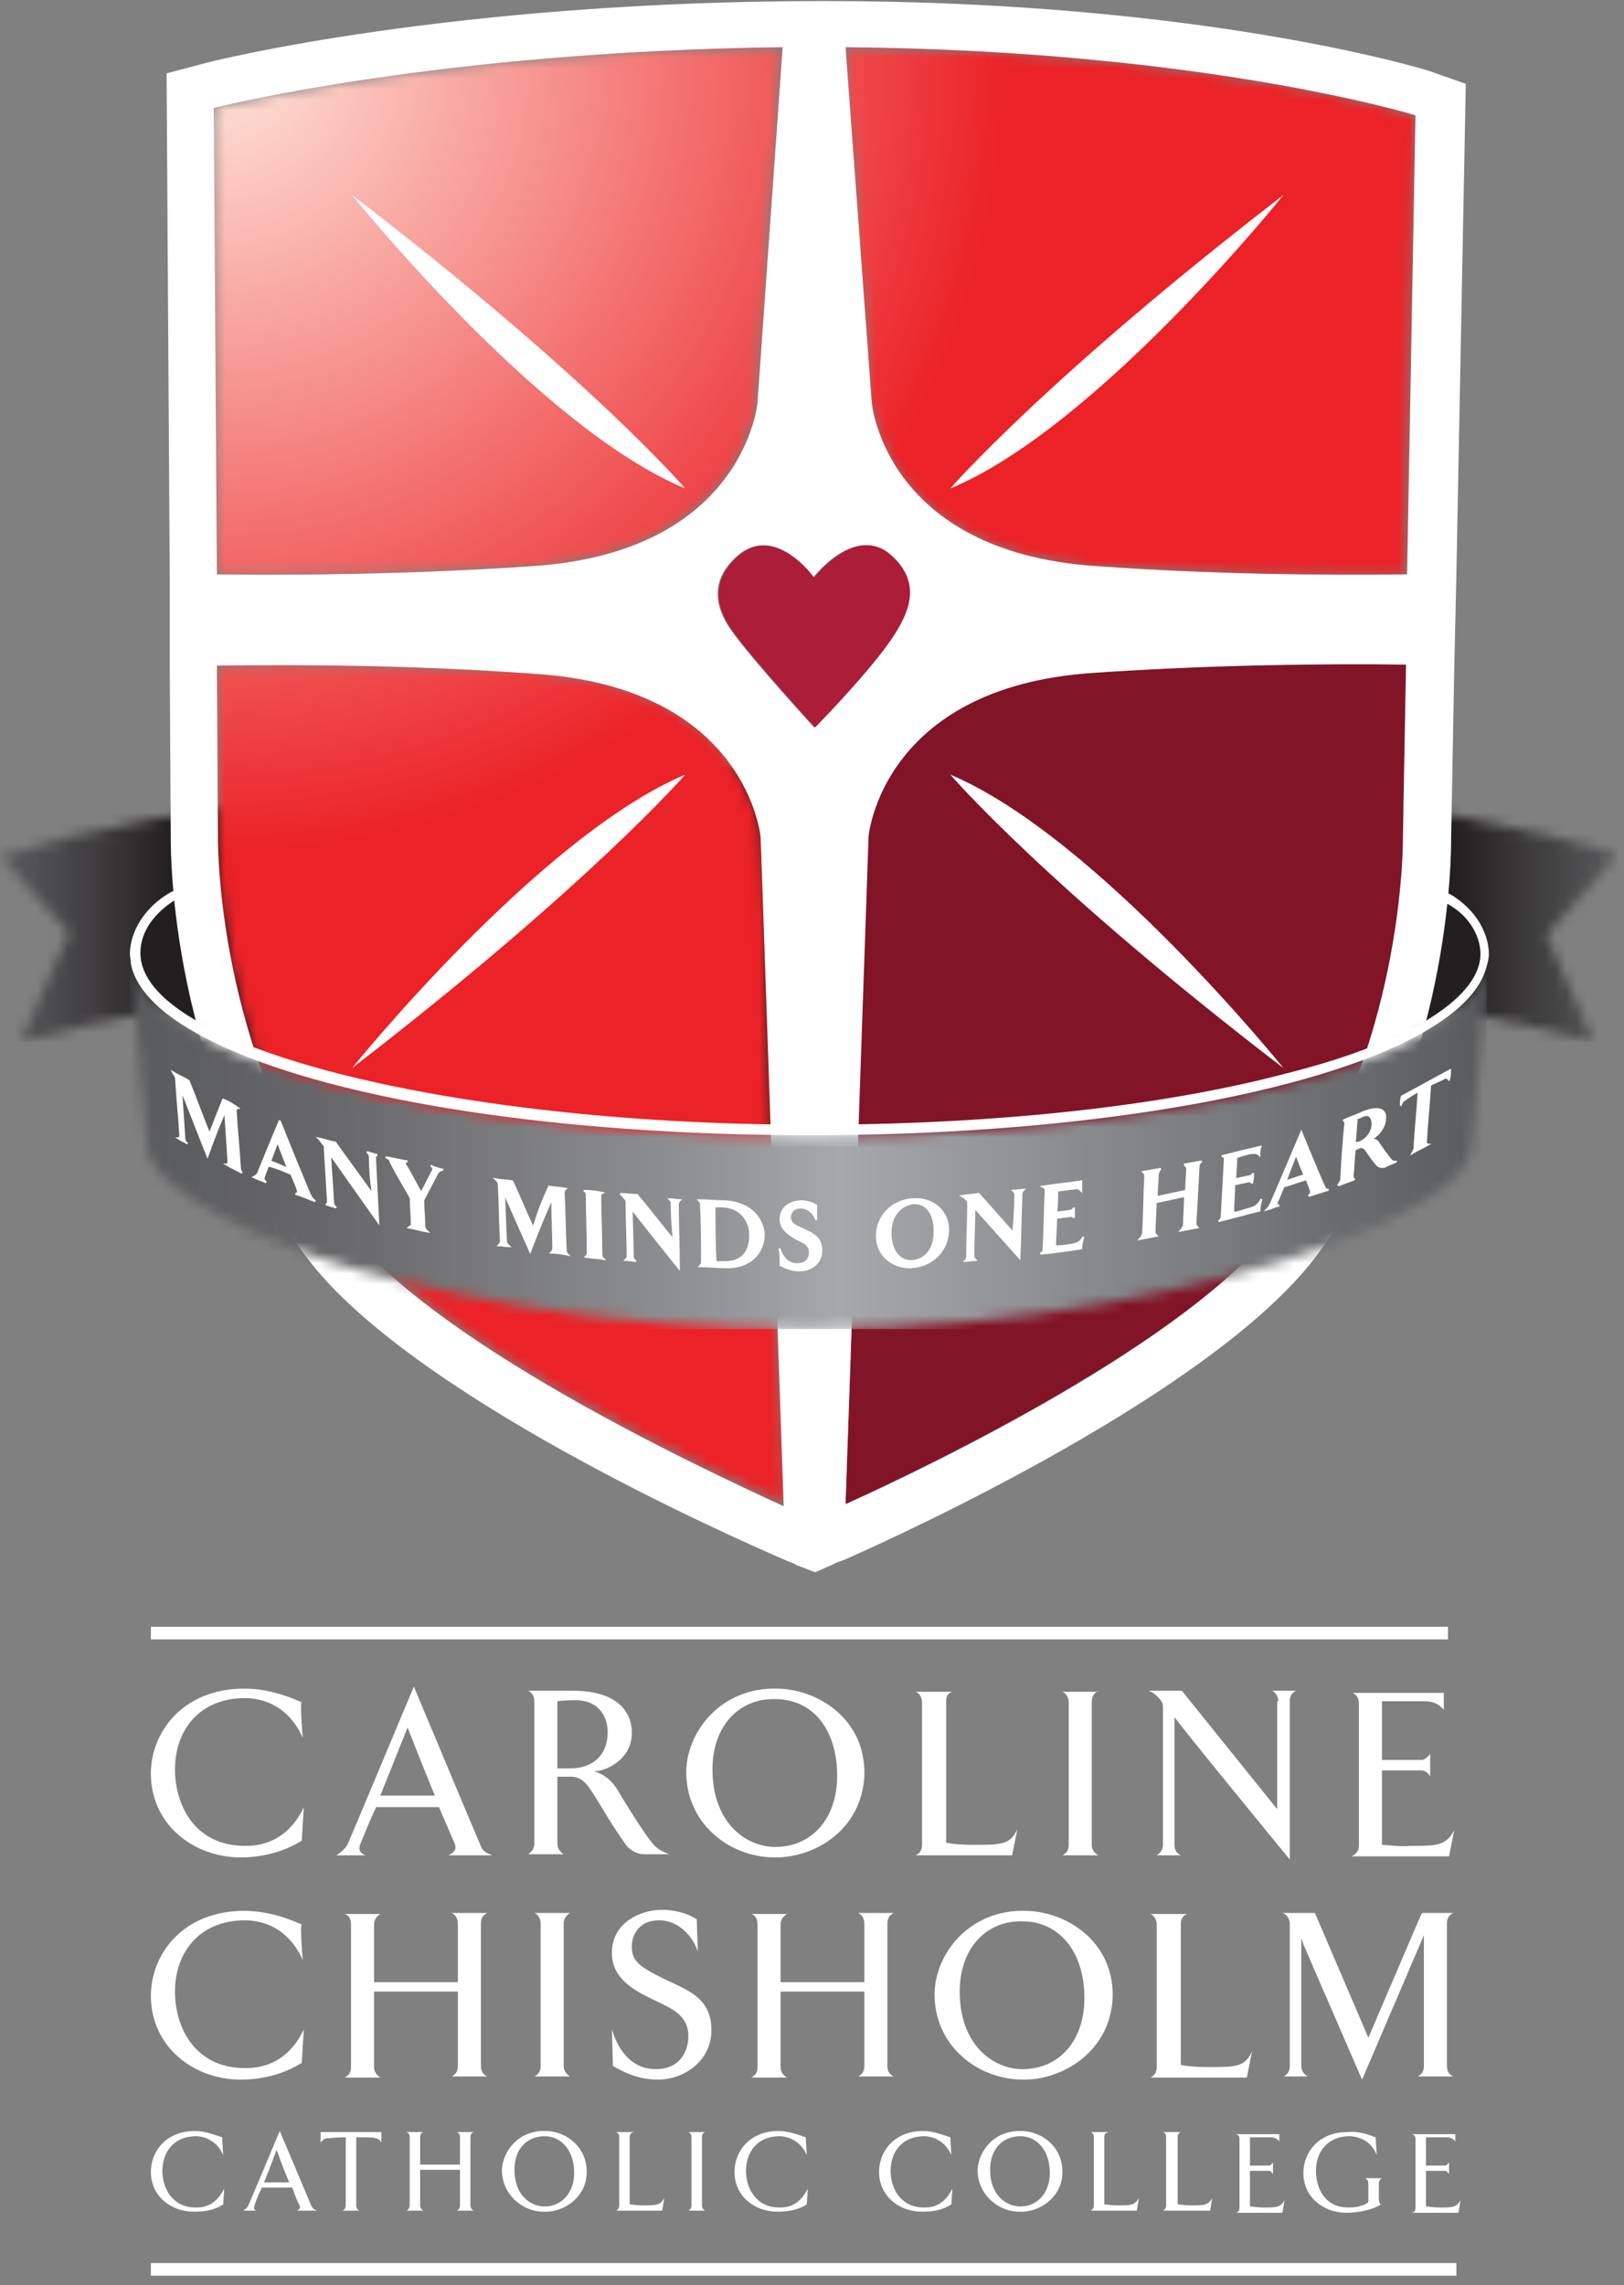 <svg width="155" height="218" viewBox="0 0 155 218" fill="none" xmlns="http://www.w3.org/2000/svg">
<rect x="0" y="0" width="155" height="218" fill="#808080" stroke="none"/>
<g clip-path="url(#clip0_104_193)">
<mask id="mask0_104_193" style="mask-type:luminance" maskUnits="userSpaceOnUse" x="0" y="73" width="155" height="27">
<path d="M0 81.7L6.6 89L2 99.2V99.4C18.3 94.7 46 91.5 77.5 91.5V91.7C108.4 91.7 135.6 94.7 152.1 99.4L147.6 89.2L154.4 81.5C138.3 76.5 109.9 73.2 77.5 73.2C44.7 73.2 15.9 76.6 0 81.7Z" fill="white"/>
</mask>
<g mask="url(#mask0_104_193)">
<path d="M154.4 73.2H0V99.4H154.4V73.2Z" fill="url(#paint0_linear_104_193)"/>
</g>
<path d="M141.801 91C141.801 81.6 112.901 74 77.301 74C41.701 74 12.801 81.6 12.801 91C12.801 100.4 41.701 108 77.301 108C112.901 108 141.801 100.4 141.801 91Z" fill="#231F20"/>
<mask id="mask1_104_193" style="mask-type:luminance" maskUnits="userSpaceOnUse" x="80" y="4" width="55" height="51">
<path d="M83.1 38.4C83.1 38.4 84.3 52.6 104.4 54C115.4 54.8 126.5 54.9 134.2 54.8L135 11C135 11 114.9 4.7 80.6 4.5L83.1 38.4Z" fill="white"/>
</mask>
<g mask="url(#mask1_104_193)">
<path d="M135.099 4.5H80.699V54.9H135.099V4.5Z" fill="url(#paint1_radial_104_193)"/>
</g>
<mask id="mask2_104_193" style="mask-type:luminance" maskUnits="userSpaceOnUse" x="20" y="4" width="55" height="51">
<path d="M20.4 10.3L20.6 54.8C28.1 54.9 39.4 54.8 50.9 54C71 52.6 72.2 38.4 72.2 38.4L74.6 4.5C41.5 4.9 20.4 10.3 20.4 10.3Z" fill="white"/>
</mask>
<g mask="url(#mask2_104_193)">
<path d="M74.7 4.5H20.4V54.9H74.7V4.5Z" fill="url(#paint2_radial_104_193)"/>
</g>
<mask id="mask3_104_193" style="mask-type:luminance" maskUnits="userSpaceOnUse" x="20" y="63" width="55" height="81">
<path d="M20.699 63.4L20.799 79.7C20.799 79.7 20.499 100.6 32.899 116.9C41.199 127.8 66.299 139.7 74.899 143.5L72.699 79.7C72.699 79.7 71.499 65.5 51.399 64.1C42.399 63.5 33.699 63.3 26.999 63.3C24.599 63.4 22.499 63.4 20.699 63.4Z" fill="white"/>
</mask>
<g mask="url(#mask3_104_193)">
<path d="M74.9 63.399H20.5V143.599H74.9V63.399Z" fill="url(#paint3_radial_104_193)"/>
</g>
<path d="M104.199 64.2C84.099 65.6 82.899 79.8 82.899 79.8L80.699 143.5C89.199 139.6 113.599 127.8 121.799 117C134.199 100.6 133.899 79.8 133.899 79.8L134.199 63.4C126.799 63.3 115.799 63.4 104.199 64.2Z" fill="#821427"/>
<path d="M136.5 6.8C135.6 6.5 114.5 0.1 78.7 0.1C43.1 0.1 20.3 5.8 19.3 6.1L15.9 7L16.2 54.8V63.6L16.3 80C16.3 80.9 16.1 102.5 29.3 120C39.1 133 69.3 146.4 75.1 148.9C75.6 149.1 75.9 149.2 76 149.3L77.8 150L79.6 149.2C79.7 149.1 80.1 149 80.6 148.8C86.5 146.2 115.7 132.8 125.5 120C138.7 102.6 138.5 80.9 138.5 80L138.8 63.7L139 54.9L139.9 8L136.5 6.8ZM20.4 10.3C20.4 10.3 41.5 4.9 74.7 4.5L72.3 38.4C72.3 38.4 71.1 52.6 51 54C39.5 54.8 28.2 54.9 20.7 54.8L20.4 10.3ZM32.9 117C20.5 100.6 20.8 79.8 20.8 79.8L20.7 63.5C27.8 63.4 39.1 63.4 51.3 64.3C71.4 65.7 72.6 79.9 72.6 79.9L74.8 143.7C66.3 139.8 41.2 128 32.9 117ZM77.7 69.4C77.7 69.4 72 63.2 69.9 60.3C68.5 58.4 67.4 55.6 70.4 53C74 49.9 77.6 55.1 77.6 55.1C77.6 55.1 81.6 49.9 85 53C87.9 55.7 86.4 58.6 85.2 60.5C83.3 63.7 77.7 69.4 77.7 69.4ZM121.8 117C113.5 127.9 89.2 139.7 80.7 143.5L82.9 79.8C82.9 79.8 84.1 65.6 104.2 64.2C115.8 63.4 126.8 63.3 134.2 63.4L133.9 79.8C133.9 79.8 134.2 100.7 121.8 117ZM134.3 54.8C126.5 54.9 115.5 54.8 104.5 54C84.4 52.6 83.2 38.4 83.2 38.4L80.7 4.5C115 4.8 135.1 11 135.1 11L134.3 54.8ZM122.5 18.6C99.9 36 90.7 46.6 90.7 46.6C104.7 40.8 122.5 18.6 122.5 18.6ZM33.6 101.9C56.2 84.5 65.4 73.9 65.4 73.9C51.4 79.8 33.6 101.9 33.6 101.9ZM65.4 46.6C65.4 46.6 56.3 36 33.6 18.6C33.6 18.6 51.4 40.8 65.4 46.6ZM90.7 73.9C90.7 73.9 99.8 84.5 122.5 101.9C122.5 101.9 104.7 79.8 90.7 73.9Z" fill="white"/>
<mask id="mask4_104_193" style="mask-type:luminance" maskUnits="userSpaceOnUse" x="12" y="91" width="130" height="36">
<path d="M14.1 109.8C14.5 112.6 21.2 116.7 28.7 119.4C39.7 123.3 57.2 126.8 77.4 126.8C97.6 126.8 115 123 126 119.1C133.4 116.5 139.9 112.8 140.4 109.8L142 92.5C141.9 92.6 141.8 92.8 141.8 92.9C140.8 95.4 137.9 97.8 133.4 99.9C122.3 105 101.6 108.4 77.4 108.4C53.3 108.4 32.7 105.1 21.5 100C16.4 97.7 13.3 95 12.7 92.1C12.7 92 12.6 92 12.6 91.9C12.4 91.9 14.1 109.7 14.1 109.8Z" fill="white"/>
</mask>
<g mask="url(#mask4_104_193)">
<path d="M141.9 91.9H12.4V126.8H141.9V91.9Z" fill="url(#paint4_linear_104_193)"/>
</g>
<path d="M21.4 99.9C32.6 105 53.2 108.3 77.3 108.3C101.5 108.3 122.2 104.9 133.3 99.8C137.8 97.7 140.7 95.4 141.7 92.8C141.9 92.2 142.1 91.6 142.1 91C142.1 89.3 141.1 86.9 138.4 85.3C138.4 85.3 138.3 85.3 138.2 85.2L138.1 86.2C140.5 87.5 141.3 89.6 141.3 91C141.3 93.6 138.6 96.3 133.8 98.6C130.9 100 127.2 101.3 122.8 102.4C110.7 105.6 94.6 107.3 77.4 107.3C53.4 107.3 32 103.7 21.1 98.6C16.2 96.3 13.4 93.7 13.4 90.9C13.4 88.9 14.7 87.1 16.8 85.8L16.5 85C13.4 86.7 12.4 89.3 12.4 91C12.4 91.3 12.5 91.7 12.5 92C13.1 94.9 16.3 97.6 21.4 99.9Z" fill="white"/>
<path d="M85.099 53C81.699 49.9 77.699 55.1 77.699 55.1C77.699 55.1 74.099 50 70.499 53C67.499 55.6 68.599 58.4 69.999 60.3C72.099 63.2 77.799 69.4 77.799 69.4C77.799 69.4 83.399 63.7 85.399 60.5C86.599 58.6 88.099 55.7 85.099 53Z" fill="#AB1D38"/>
<path d="M21.3 104.9C21.8 105.1 22.3 105.4 22.7 105.7C22.6 105.7 22.5 105.8 22.5 106C22.6 107.8 22.8 109.6 22.9 111.4C22.9 111.6 23 111.8 23.1 111.9C22.6 111.6 22.1 111.4 21.6 111.1C21.7 111.1 21.8 111 21.8 110.8C21.7 109.3 21.6 107.7 21.5 106.2C21.5 106.1 21.5 106 21.5 106C21.5 106.1 21.5 106.1 21.4 106.2C20.8 107.6 20.3 108.9 19.8 110.3C19 108.3 18.2 106.2 17.4 104.2C17.4 104.1 17.3 104 17.3 103.9V104.1C17.4 105.6 17.5 107.1 17.6 108.6C17.6 108.8 17.7 109 17.9 109.1C17.6 108.9 17.3 108.8 17 108.6C17.1 108.6 17.2 108.5 17.2 108.3C17.1 106.5 16.9 104.7 16.8 102.9C16.8 102.7 16.6 102.5 16.5 102.3C17 102.6 17.5 102.8 18 103.1C18.7 104.8 19.3 106.5 20 108.2C20.4 107.2 20.8 106.1 21.3 104.9Z" fill="white"/>
<path d="M21.3 104.9C21.8 105.1 22.3 105.4 22.7 105.7C22.6 105.7 22.5 105.8 22.5 106C22.6 107.8 22.8 109.6 22.9 111.4C22.9 111.6 23 111.8 23.1 111.9C22.6 111.6 22.1 111.4 21.6 111.1C21.7 111.1 21.8 111 21.8 110.8C21.7 109.3 21.6 107.7 21.5 106.2C21.5 106.1 21.5 106 21.5 106C21.5 106.1 21.5 106.1 21.4 106.2C20.8 107.6 20.3 108.9 19.8 110.3C19 108.3 18.2 106.2 17.4 104.2C17.4 104.1 17.3 104 17.3 103.9V104.1C17.4 105.6 17.5 107.1 17.6 108.6C17.6 108.8 17.7 109 17.9 109.1C17.6 108.9 17.3 108.8 17 108.6C17.1 108.6 17.2 108.5 17.2 108.3C17.1 106.5 16.9 104.7 16.8 102.9C16.8 102.7 16.6 102.5 16.5 102.3C17 102.6 17.5 102.8 18 103.1C18.7 104.8 19.3 106.5 20 108.2C20.4 107.2 20.8 106.1 21.3 104.9Z" stroke="white" stroke-width="0.178"/>
<path d="M29.599 114C29.699 114.2 29.799 114.4 30.099 114.6C29.499 114.4 28.899 114.1 28.199 113.9C28.399 113.9 28.499 113.7 28.399 113.5C28.399 113.4 28.099 112.7 27.799 112C27.099 111.7 26.399 111.4 25.599 111.2C25.399 111.7 25.199 112.2 25.199 112.3C25.099 112.5 25.199 112.6 25.399 112.8C24.999 112.6 24.599 112.5 24.199 112.3C24.399 112.2 24.499 112.1 24.599 112C24.699 111.7 26.699 106.9 26.699 106.9C26.699 107 29.399 113.6 29.599 114ZM27.499 111.5C26.999 110.3 26.499 108.9 26.499 108.9C26.499 108.9 25.999 110.2 25.799 110.8C26.399 111 26.999 111.3 27.499 111.5Z" fill="white"/>
<path d="M29.599 114C29.699 114.2 29.799 114.4 30.099 114.6C29.499 114.4 28.899 114.1 28.199 113.9C28.399 113.9 28.499 113.7 28.399 113.5C28.399 113.4 28.099 112.7 27.799 112C27.099 111.7 26.399 111.4 25.599 111.2C25.399 111.7 25.199 112.2 25.199 112.3C25.099 112.5 25.199 112.6 25.399 112.8C24.999 112.6 24.599 112.5 24.199 112.3C24.399 112.2 24.499 112.1 24.599 112C24.699 111.7 26.699 106.9 26.699 106.9C26.699 107 29.399 113.6 29.599 114ZM27.499 111.5C26.999 110.3 26.499 108.9 26.499 108.9C26.499 108.9 25.999 110.2 25.799 110.8C26.399 111 26.999 111.3 27.499 111.5Z" stroke="white" stroke-width="0.178"/>
<path d="M35.3 110.4C35.3 110.2 35.2 110 35 109.9C35.3 110 35.7 110.1 36 110.2C35.9 110.2 35.8 110.3 35.8 110.5C35.9 112.5 36 114.6 36.1 116.6L31.5 110.1C31.6 111.6 31.7 113.2 31.8 114.7C31.8 114.9 31.9 115.1 32.1 115.2C31.8 115.1 31.4 115 31.1 114.9C31.2 114.9 31.3 114.8 31.3 114.6C31.2 113 31.1 111.3 31 109.7C31 109.3 31 109.3 30.8 109.1C30.7 109 30.6 108.8 30.4 108.6C30.9 108.7 31.4 108.9 32 109C33.2 110.7 34.4 112.3 35.6 114C35.4 112.8 35.3 111.6 35.3 110.4Z" fill="white"/>
<path d="M35.3 110.4C35.3 110.2 35.2 110 35 109.9C35.3 110 35.7 110.1 36 110.2C35.9 110.2 35.8 110.3 35.8 110.5C35.9 112.5 36 114.6 36.1 116.6L31.5 110.1C31.6 111.6 31.7 113.2 31.8 114.7C31.8 114.9 31.9 115.1 32.1 115.2C31.8 115.1 31.4 115 31.1 114.9C31.2 114.9 31.3 114.8 31.3 114.6C31.2 113 31.1 111.3 31 109.7C31 109.3 31 109.3 30.8 109.1C30.7 109 30.6 108.8 30.4 108.6C30.9 108.7 31.4 108.9 32 109C33.2 110.7 34.4 112.3 35.6 114C35.4 112.8 35.3 111.6 35.3 110.4Z" stroke="white" stroke-width="0.178"/>
<path d="M42.301 111.6C42.001 111.6 41.801 111.8 41.701 112C41.301 112.8 40.801 113.7 40.401 114.5C40.401 115.3 40.501 116.2 40.501 117C40.501 117.2 40.701 117.4 40.801 117.5C40.201 117.4 39.601 117.2 39.001 117.1C39.101 117 39.301 117 39.301 116.8C39.301 116 39.201 115.2 39.201 114.3C38.601 113.2 37.901 112.1 37.301 110.9C37.201 110.6 37.101 110.5 36.801 110.4C37.501 110.5 38.201 110.7 38.901 110.8C38.701 110.8 38.501 110.9 38.801 111.3C39.301 112.1 39.701 113 40.201 113.8C40.601 113.1 40.901 112.4 41.301 111.7C41.401 111.5 41.301 111.3 41.101 111.2C41.501 111.4 41.901 111.5 42.301 111.6Z" fill="white"/>
<path d="M42.301 111.6C42.001 111.6 41.801 111.8 41.701 112C41.301 112.8 40.801 113.7 40.401 114.5C40.401 115.3 40.501 116.2 40.501 117C40.501 117.2 40.701 117.4 40.801 117.5C40.201 117.4 39.601 117.2 39.001 117.1C39.101 117 39.301 117 39.301 116.8C39.301 116 39.201 115.2 39.201 114.3C38.601 113.2 37.901 112.1 37.301 110.9C37.201 110.6 37.101 110.5 36.801 110.4C37.501 110.5 38.201 110.7 38.901 110.8C38.701 110.8 38.501 110.9 38.801 111.3C39.301 112.1 39.701 113 40.201 113.8C40.601 113.1 40.901 112.4 41.301 111.7C41.401 111.5 41.301 111.3 41.101 111.2C41.501 111.4 41.901 111.5 42.301 111.6Z" stroke="white" stroke-width="0.178"/>
<path d="M52.401 113.2C52.901 113.3 53.401 113.3 54.001 113.4C53.901 113.5 53.801 113.6 53.801 113.8C53.901 115.6 53.901 117.4 54.001 119.3C54.001 119.5 54.101 119.6 54.201 119.7C53.701 119.6 53.101 119.5 52.601 119.5C52.701 119.4 52.801 119.3 52.801 119.1C52.801 117.5 52.701 116 52.701 114.5C52.701 114.4 52.701 114.3 52.701 114.3C52.701 114.4 52.601 114.4 52.601 114.5C51.901 116.1 51.201 117.8 50.601 119.4C49.801 117.6 49.001 115.8 48.201 114C48.201 113.9 48.201 113.8 48.101 113.7V113.9C48.201 115.4 48.201 116.9 48.301 118.4C48.301 118.6 48.401 118.7 48.601 118.9C48.301 118.9 47.901 118.8 47.601 118.8C47.701 118.7 47.801 118.6 47.801 118.4C47.701 116.6 47.701 114.8 47.601 113C47.601 112.8 47.401 112.6 47.301 112.5C47.801 112.6 48.401 112.6 48.901 112.7C49.601 114.2 50.201 115.7 50.901 117.2C51.301 115.8 51.801 114.5 52.401 113.2Z" fill="white"/>
<path d="M52.401 113.2C52.901 113.3 53.401 113.3 54.001 113.4C53.901 113.5 53.801 113.6 53.801 113.8C53.901 115.6 53.901 117.4 54.001 119.3C54.001 119.5 54.101 119.6 54.201 119.7C53.701 119.6 53.101 119.5 52.601 119.5C52.701 119.4 52.801 119.3 52.801 119.1C52.801 117.5 52.701 116 52.701 114.5C52.701 114.4 52.701 114.3 52.701 114.3C52.701 114.4 52.601 114.4 52.601 114.5C51.901 116.1 51.201 117.8 50.601 119.4C49.801 117.6 49.001 115.8 48.201 114C48.201 113.9 48.201 113.8 48.101 113.7V113.9C48.201 115.4 48.201 116.9 48.301 118.4C48.301 118.6 48.401 118.7 48.601 118.9C48.301 118.9 47.901 118.8 47.601 118.8C47.701 118.7 47.801 118.6 47.801 118.4C47.701 116.6 47.701 114.8 47.601 113C47.601 112.8 47.401 112.6 47.301 112.5C47.801 112.6 48.401 112.6 48.901 112.7C49.601 114.2 50.201 115.7 50.901 117.2C51.301 115.8 51.801 114.5 52.401 113.2Z" stroke="white" stroke-width="0.178"/>
<path d="M57.499 113.8C57.299 113.9 57.299 114 57.299 114.2C57.299 116 57.399 117.8 57.399 119.7C57.399 119.9 57.499 120 57.599 120.1C56.999 120 56.499 120 55.899 119.9C55.999 119.8 56.099 119.7 56.099 119.5C56.099 117.7 55.999 115.9 55.999 114C55.999 113.8 55.899 113.6 55.699 113.6C56.399 113.6 56.999 113.7 57.499 113.8Z" fill="white"/>
<path d="M57.499 113.8C57.299 113.9 57.299 114 57.299 114.2C57.299 116 57.399 117.8 57.399 119.7C57.399 119.9 57.499 120 57.599 120.1C56.999 120 56.499 120 55.899 119.9C55.999 119.8 56.099 119.7 56.099 119.5C56.099 117.7 55.999 115.9 55.999 114C55.999 113.8 55.899 113.6 55.699 113.6C56.399 113.6 56.999 113.7 57.499 113.8Z" stroke="white" stroke-width="0.178"/>
<path d="M64.099 114.8C64.099 114.6 63.999 114.5 63.899 114.4C64.199 114.4 64.599 114.5 64.899 114.5C64.799 114.6 64.699 114.7 64.699 114.9C64.699 116.9 64.799 119 64.799 121C64.799 121 60.299 115.4 60.299 115.3C60.299 116.8 60.399 118.4 60.399 119.9C60.399 120.1 60.499 120.2 60.699 120.3C60.399 120.3 59.999 120.2 59.699 120.2C59.799 120.1 59.899 120 59.899 119.8C59.899 118.2 59.799 116.5 59.799 114.9C59.799 114.5 59.799 114.5 59.599 114.3C59.499 114.2 59.399 114 59.199 113.9C59.699 113.9 60.299 114 60.799 114C61.999 115.4 63.099 116.9 64.299 118.3C64.199 117.2 64.099 116 64.099 114.8Z" fill="white"/>
<path d="M64.099 114.8C64.099 114.6 63.999 114.5 63.899 114.4C64.199 114.4 64.599 114.5 64.899 114.5C64.799 114.6 64.699 114.7 64.699 114.9C64.699 116.9 64.799 119 64.799 121C64.799 121 60.299 115.4 60.299 115.3C60.299 116.8 60.399 118.4 60.399 119.9C60.399 120.1 60.499 120.2 60.699 120.3C60.399 120.3 59.999 120.2 59.699 120.2C59.799 120.1 59.899 120 59.899 119.8C59.899 118.2 59.799 116.5 59.799 114.9C59.799 114.5 59.799 114.5 59.599 114.3C59.499 114.2 59.399 114 59.199 113.9C59.699 113.9 60.299 114 60.799 114C61.999 115.4 63.099 116.9 64.299 118.3C64.199 117.2 64.099 116 64.099 114.8Z" stroke="white" stroke-width="0.178"/>
<path d="M72.899 117.8C72.899 119.4 71.699 121 69.199 120.9C68.399 120.9 67.599 120.8 66.799 120.8C66.899 120.7 66.999 120.6 66.999 120.4C66.999 118.6 66.999 116.8 66.899 114.9C66.899 114.7 66.799 114.6 66.699 114.5C67.499 114.5 68.299 114.6 69.199 114.6C72.299 114.8 72.899 117 72.899 117.8ZM68.199 115.1C68.199 116.9 68.199 118.7 68.299 120.4C68.499 120.4 68.899 120.4 68.999 120.4C71.099 120.5 71.599 119.1 71.599 117.8C71.599 116.7 70.899 115.2 68.999 115.1C68.799 115.1 68.299 115.1 68.199 115.1Z" fill="white"/>
<path d="M72.899 117.8C72.899 119.4 71.699 121 69.199 120.9C68.399 120.9 67.599 120.8 66.799 120.8C66.899 120.7 66.999 120.6 66.999 120.4C66.999 118.6 66.999 116.8 66.899 114.9C66.899 114.7 66.799 114.6 66.699 114.5C67.499 114.5 68.299 114.6 69.199 114.6C72.299 114.8 72.899 117 72.899 117.8ZM68.199 115.1C68.199 116.9 68.199 118.7 68.299 120.4C68.499 120.4 68.899 120.4 68.999 120.4C71.099 120.5 71.599 119.1 71.599 117.8C71.599 116.7 70.899 115.2 68.999 115.1C68.799 115.1 68.299 115.1 68.199 115.1Z" stroke="white" stroke-width="0.178"/>
<path d="M78.4 119.3C78.4 120.5 77.4 121.2 76.3 121.2C75.5 121.2 74.9 120.9 74.5 120.7C74.5 120.2 74.5 119.7 74.4 119.1C74.6 119.8 75.1 120.6 76.1 120.6C77 120.6 77.3 120 77.3 119.5C77.3 118.6 76.5 118.5 75.7 118C74.9 117.5 74.5 117 74.5 116.3C74.5 115 75.7 114.6 76.5 114.6C76.8 114.6 77.4 114.7 77.9 115C77.9 115.5 77.9 115.9 77.9 116.4C77.8 115.9 77.2 115.2 76.4 115.2C75.7 115.2 75.4 115.7 75.4 116.1C75.4 116.7 75.8 116.9 76.7 117.3C77.5 117.7 78.4 118 78.4 119.3Z" fill="white"/>
<path d="M78.4 119.3C78.4 120.5 77.4 121.2 76.3 121.2C75.5 121.2 74.9 120.9 74.5 120.7C74.5 120.2 74.5 119.7 74.4 119.1C74.6 119.8 75.1 120.6 76.1 120.6C77 120.6 77.3 120 77.3 119.5C77.3 118.6 76.5 118.5 75.7 118C74.9 117.5 74.5 117 74.5 116.3C74.5 115 75.7 114.6 76.5 114.6C76.8 114.6 77.4 114.7 77.9 115C77.9 115.5 77.9 115.9 77.9 116.4C77.8 115.9 77.2 115.2 76.4 115.2C75.7 115.2 75.4 115.7 75.4 116.1C75.4 116.7 75.8 116.9 76.7 117.3C77.5 117.7 78.4 118 78.4 119.3Z" stroke="white" stroke-width="0.178"/>
<path d="M87 120.9C85.2 121 83.6 119.7 83.7 117.8C83.7 116.2 85 114.5 87.2 114.4C88.8 114.3 90.5 115.3 90.5 117.4C90.4 119.6 88.7 120.8 87 120.9ZM85 117.6C85 119.6 86.1 120.4 87.1 120.3C88.3 120.2 89.2 119.2 89.2 117.5C89.2 115.7 88.4 114.7 87.1 114.8C85.9 115 85 116 85 117.6Z" fill="white"/>
<path d="M87 120.9C85.2 121 83.6 119.7 83.7 117.8C83.7 116.2 85 114.5 87.2 114.4C88.8 114.3 90.5 115.3 90.5 117.4C90.4 119.6 88.7 120.8 87 120.9ZM85 117.6C85 119.6 86.1 120.4 87.1 120.3C88.3 120.2 89.2 119.2 89.2 117.5C89.2 115.7 88.4 114.7 87.1 114.8C85.9 115 85 116 85 117.6Z" stroke="white" stroke-width="0.178"/>
<path d="M96.901 114C96.901 113.8 96.801 113.7 96.701 113.6C97.001 113.6 97.401 113.5 97.701 113.5C97.601 113.6 97.501 113.7 97.501 113.9C97.401 115.9 97.401 118 97.301 120L93.001 115.2C93.001 116.7 92.901 118.3 92.901 119.8C92.901 120 93.001 120.1 93.101 120.2C92.801 120.2 92.401 120.3 92.101 120.3C92.201 120.2 92.301 120.1 92.301 119.9C92.301 118.3 92.401 116.6 92.401 115C92.401 114.6 92.401 114.6 92.201 114.4C92.101 114.3 92.001 114.2 91.801 114.1C92.301 114 92.901 114 93.401 113.9C94.501 115.1 95.601 116.4 96.701 117.6C96.801 116.5 96.901 115.3 96.901 114Z" fill="white"/>
<path d="M96.901 114C96.901 113.8 96.801 113.7 96.701 113.6C97.001 113.6 97.401 113.5 97.701 113.5C97.601 113.6 97.501 113.7 97.501 113.9C97.401 115.9 97.401 118 97.301 120L93.001 115.2C93.001 116.7 92.901 118.3 92.901 119.8C92.901 120 93.001 120.1 93.101 120.2C92.801 120.2 92.401 120.3 92.101 120.3C92.201 120.2 92.301 120.1 92.301 119.9C92.301 118.3 92.401 116.6 92.401 115C92.401 114.6 92.401 114.6 92.201 114.4C92.101 114.3 92.001 114.2 91.801 114.1C92.301 114 92.901 114 93.401 113.9C94.501 115.1 95.601 116.4 96.701 117.6C96.801 116.5 96.901 115.3 96.901 114Z" stroke="white" stroke-width="0.178"/>
<path d="M103.201 113.6C103.001 113.4 102.801 113.3 102.501 113.4C102.201 113.4 100.901 113.6 100.901 113.6C100.901 114.3 100.901 115 100.801 115.7C101.301 115.6 101.701 115.6 102.201 115.5C102.301 115.5 102.501 115.3 102.501 115.2C102.501 115.5 102.501 115.9 102.501 116.2C102.501 116.1 102.301 116 102.201 116C101.701 116.1 101.301 116.1 100.801 116.2C100.801 117.1 100.701 118 100.701 118.9C100.901 118.9 101.401 118.9 101.901 118.8C102.701 118.7 103.101 118.6 103.401 118C103.301 118.4 103.201 118.7 103.201 119.1C101.901 119.3 100.601 119.5 99.301 119.6C99.501 119.5 99.601 119.4 99.601 119.1C99.701 117.3 99.701 115.5 99.801 113.6C99.801 113.4 99.701 113.3 99.501 113.2C100.701 113 102.001 112.9 103.201 112.7C103.201 113.1 103.201 113.3 103.201 113.6Z" fill="white"/>
<path d="M103.201 113.6C103.001 113.4 102.801 113.3 102.501 113.4C102.201 113.4 100.901 113.6 100.901 113.6C100.901 114.3 100.901 115 100.801 115.7C101.301 115.6 101.701 115.6 102.201 115.5C102.301 115.5 102.501 115.3 102.501 115.2C102.501 115.5 102.501 115.9 102.501 116.2C102.501 116.1 102.301 116 102.201 116C101.701 116.1 101.301 116.1 100.801 116.2C100.801 117.1 100.701 118 100.701 118.9C100.901 118.9 101.401 118.9 101.901 118.8C102.701 118.7 103.101 118.6 103.401 118C103.301 118.4 103.201 118.7 103.201 119.1C101.901 119.3 100.601 119.5 99.301 119.6C99.501 119.5 99.601 119.4 99.601 119.1C99.701 117.3 99.701 115.5 99.801 113.6C99.801 113.4 99.701 113.3 99.501 113.2C100.701 113 102.001 112.9 103.201 112.7C103.201 113.1 103.201 113.3 103.201 113.6Z" stroke="white" stroke-width="0.178"/>
<path d="M113.001 111.1C113.601 111 114.101 110.9 114.701 110.8C114.501 110.9 114.401 111.1 114.401 111.3C114.301 113.1 114.201 114.9 114.101 116.7C114.101 116.9 114.201 117 114.301 117.1C113.801 117.2 113.201 117.3 112.701 117.4C112.801 117.3 112.901 117.1 113.001 116.9C113.001 116 113.101 115 113.101 114.1C112.201 114.3 111.201 114.5 110.301 114.7C110.301 115.6 110.201 116.6 110.201 117.5C110.201 117.7 110.301 117.8 110.401 117.9C109.901 118 109.301 118.1 108.801 118.2C108.901 118.1 109.001 117.9 109.101 117.7C109.201 115.9 109.201 114.1 109.301 112.2C109.301 112 109.201 111.9 109.101 111.8C109.701 111.7 110.201 111.6 110.801 111.5C110.601 111.6 110.601 111.8 110.501 112C110.501 112.7 110.401 113.4 110.401 114.2C111.301 114 112.301 113.8 113.201 113.6C113.201 112.9 113.301 112.1 113.301 111.4C113.201 111.3 113.101 111.1 113.001 111.1Z" fill="white"/>
<path d="M113.001 111.1C113.601 111 114.101 110.9 114.701 110.8C114.501 110.9 114.401 111.1 114.401 111.3C114.301 113.1 114.201 114.9 114.101 116.7C114.101 116.9 114.201 117 114.301 117.1C113.801 117.2 113.201 117.3 112.701 117.4C112.801 117.3 112.901 117.1 113.001 116.9C113.001 116 113.101 115 113.101 114.1C112.201 114.3 111.201 114.5 110.301 114.7C110.301 115.6 110.201 116.6 110.201 117.5C110.201 117.7 110.301 117.8 110.401 117.9C109.901 118 109.301 118.1 108.801 118.2C108.901 118.1 109.001 117.9 109.101 117.7C109.201 115.9 109.201 114.1 109.301 112.2C109.301 112 109.201 111.9 109.101 111.8C109.701 111.7 110.201 111.6 110.801 111.5C110.601 111.6 110.601 111.8 110.501 112C110.501 112.7 110.401 113.4 110.401 114.2C111.301 114 112.301 113.8 113.201 113.6C113.201 112.9 113.301 112.1 113.301 111.4C113.201 111.3 113.101 111.1 113.001 111.1Z" stroke="white" stroke-width="0.178"/>
<path d="M120.201 110.2C120.001 110 119.901 110 119.501 110C119.201 110 118.001 110.4 118.001 110.4C118.001 111.1 117.901 111.8 117.901 112.5C118.401 112.4 118.801 112.3 119.301 112.2C119.401 112.2 119.601 112 119.601 111.9C119.601 112.2 119.601 112.6 119.501 112.9C119.501 112.8 119.301 112.7 119.201 112.7C118.701 112.8 118.301 112.9 117.801 113C117.801 113.9 117.701 114.8 117.701 115.7C117.901 115.7 118.401 115.6 118.901 115.4C119.701 115.2 120.001 115.1 120.401 114.4C120.301 114.8 120.201 115.1 120.201 115.5C118.901 115.8 117.601 116.2 116.301 116.5C116.501 116.4 116.601 116.2 116.601 116C116.701 114.2 116.801 112.4 116.901 110.6C116.901 110.4 116.801 110.3 116.601 110.3C117.801 110 119.001 109.7 120.301 109.4C120.201 109.7 120.201 110 120.201 110.2Z" fill="white"/>
<path d="M120.201 110.2C120.001 110 119.901 110 119.501 110C119.201 110 118.001 110.4 118.001 110.4C118.001 111.1 117.901 111.8 117.901 112.5C118.401 112.4 118.801 112.3 119.301 112.2C119.401 112.2 119.601 112 119.601 111.9C119.601 112.2 119.601 112.6 119.501 112.9C119.501 112.8 119.301 112.7 119.201 112.7C118.701 112.8 118.301 112.9 117.801 113C117.801 113.9 117.701 114.8 117.701 115.7C117.901 115.7 118.401 115.6 118.901 115.4C119.701 115.2 120.001 115.1 120.401 114.4C120.301 114.8 120.201 115.1 120.201 115.5C118.901 115.8 117.601 116.2 116.301 116.5C116.501 116.4 116.601 116.2 116.601 116C116.701 114.2 116.801 112.4 116.901 110.6C116.901 110.4 116.801 110.3 116.601 110.3C117.801 110 119.001 109.7 120.301 109.4C120.201 109.7 120.201 110 120.201 110.2Z" stroke="white" stroke-width="0.178"/>
<path d="M126.4 113.2C126.5 113.4 126.5 113.5 126.8 113.5C126.2 113.7 125.5 113.9 124.9 114.1C125.1 113.9 125.2 113.7 125.1 113.6C125.1 113.5 124.9 113 124.7 112.5C124 112.7 123.2 113 122.5 113.2C122.2 113.9 122 114.5 121.9 114.6C121.8 114.9 121.8 115 122.1 115C121.7 115.1 121.3 115.3 120.9 115.4C121.2 115.1 121.2 115 121.3 114.8C121.5 114.4 124.2 108 124.2 108C124.2 108 126.2 112.9 126.4 113.2ZM124.5 112.1C124.1 111.2 123.7 110.1 123.7 110.1C123.7 110.1 123 111.9 122.7 112.7C123.3 112.5 123.9 112.3 124.5 112.1Z" fill="white"/>
<path d="M126.4 113.2C126.5 113.4 126.5 113.5 126.8 113.5C126.2 113.7 125.5 113.9 124.9 114.1C125.1 113.9 125.2 113.7 125.1 113.6C125.1 113.5 124.9 113 124.7 112.5C124 112.7 123.2 113 122.5 113.2C122.2 113.9 122 114.5 121.9 114.6C121.8 114.9 121.8 115 122.1 115C121.7 115.1 121.3 115.3 120.9 115.4C121.2 115.1 121.2 115 121.3 114.8C121.5 114.4 124.2 108 124.2 108C124.2 108 126.2 112.9 126.4 113.2ZM124.5 112.1C124.1 111.2 123.7 110.1 123.7 110.1C123.7 110.1 123 111.9 122.7 112.7C123.3 112.5 123.9 112.3 124.5 112.1Z" stroke="white" stroke-width="0.178"/>
<path d="M130.699 108.8C131.299 108.6 131.499 108.9 131.599 109.1C131.599 109.1 132.499 110.4 132.799 110.7C132.999 110.9 133.299 110.8 133.299 110.8C132.899 111 132.499 111.1 132.199 111.3C131.899 111.4 131.599 111.3 131.499 111.2C131.099 110.8 130.799 110.3 130.499 109.9C130.299 109.6 130.099 109.3 129.699 109.5C129.599 109.5 129.299 109.7 129.299 109.7C129.199 110.5 129.199 111.4 129.099 112.2C129.099 112.4 129.199 112.5 129.299 112.5C128.799 112.7 128.199 112.9 127.699 113.1C127.799 113 127.899 112.8 127.999 112.6C128.099 110.8 128.199 109 128.399 107.2C128.399 107 128.299 106.9 128.199 106.9C128.799 106.6 129.499 106.4 130.099 106.1C131.899 105.4 132.299 106.1 132.199 106.7C132.199 107.7 131.299 108.5 130.699 108.8ZM129.499 106.7C129.399 107.5 129.399 108.3 129.299 109.1C129.299 109.1 129.499 109 129.699 109C130.299 108.8 130.999 108.1 130.999 107.2C130.999 106.8 130.799 106.1 129.999 106.5C129.799 106.6 129.499 106.7 129.499 106.7Z" fill="white"/>
<path d="M130.699 108.8C131.299 108.6 131.499 108.9 131.599 109.1C131.599 109.1 132.499 110.4 132.799 110.7C132.999 110.9 133.299 110.8 133.299 110.8C132.899 111 132.499 111.1 132.199 111.3C131.899 111.4 131.599 111.3 131.499 111.2C131.099 110.8 130.799 110.3 130.499 109.9C130.299 109.6 130.099 109.3 129.699 109.5C129.599 109.5 129.299 109.7 129.299 109.7C129.199 110.5 129.199 111.4 129.099 112.2C129.099 112.4 129.199 112.5 129.299 112.5C128.799 112.7 128.199 112.9 127.699 113.1C127.799 113 127.899 112.8 127.999 112.6C128.099 110.8 128.199 109 128.399 107.2C128.399 107 128.299 106.9 128.199 106.9C128.799 106.6 129.499 106.4 130.099 106.1C131.899 105.4 132.299 106.1 132.199 106.7C132.199 107.7 131.299 108.5 130.699 108.8ZM129.499 106.7C129.399 107.5 129.399 108.3 129.299 109.1C129.299 109.1 129.499 109 129.699 109C130.299 108.8 130.999 108.1 130.999 107.2C130.999 106.8 130.799 106.1 129.999 106.5C129.799 106.6 129.499 106.7 129.499 106.7Z" stroke="white" stroke-width="0.178"/>
<path d="M136.499 103.5C136.399 105.3 136.199 107.1 136.099 108.9C136.099 109.1 136.199 109.2 136.299 109.2C135.799 109.5 135.299 109.7 134.799 110C134.899 109.8 134.999 109.7 134.999 109.5C135.099 107.7 135.299 105.9 135.399 104.1C134.799 104.4 134.099 104.9 134.099 104.9C133.899 105 133.699 105.3 133.699 105.5C133.699 105.2 133.699 104.9 133.799 104.6C135.299 103.8 136.899 102.9 138.399 102.1C138.399 102.4 138.399 102.7 138.299 103C138.199 102.9 138.099 102.8 137.899 102.8C137.899 102.9 137.099 103.2 136.499 103.5Z" fill="white"/>
<path d="M136.499 103.5C136.399 105.3 136.199 107.1 136.099 108.9C136.099 109.1 136.199 109.2 136.299 109.2C135.799 109.5 135.299 109.7 134.799 110C134.899 109.8 134.999 109.7 134.999 109.5C135.099 107.7 135.299 105.9 135.399 104.1C134.799 104.4 134.099 104.9 134.099 104.9C133.899 105 133.699 105.3 133.699 105.5C133.699 105.2 133.699 104.9 133.799 104.6C135.299 103.8 136.899 102.9 138.399 102.1C138.399 102.4 138.399 102.7 138.299 103C138.199 102.9 138.099 102.8 137.899 102.8C137.899 102.9 137.099 103.2 136.499 103.5Z" stroke="white" stroke-width="0.178"/>
<path class="black" d="M28.9 165.8C27.4 162.4 24.6 162 23.4 162C19 162 16.7 165.1 16.7 168.8C16.7 172.1 18.5 176.1 23.4 176.1C24.4 176.1 27.3 176 29 172.4C29 172.3 28.8 175.6 28.8 175.6C26.9 176.8 24.7 177.2 23 177.2C18.4 177.2 14.4 174 14.4 169.2C14.4 165.3 17.4 161.1 23.3 161.1C25.2 161.1 27 161.6 28.8 162.4C28.6 162.4 28.9 165.9 28.9 165.8Z" fill="white"/>
<path class="black" d="M45.8 175.9C46 176.4 46.1 176.7 47 177H42.8C43.4 176.7 43.6 176.4 43.4 175.9C43.3 175.6 42.6 174.1 41.9 172.4H35.9C35.1 174.1 34.5 175.7 34.4 175.9C34.2 176.4 34.3 176.8 34.9 177H32.1C32.7 176.6 33 176.3 33.2 175.9C33.6 175 39.5 160.9 39.5 160.9C39.5 160.9 45.4 175 45.8 175.9ZM41.5 171.3C40.3 168.4 38.9 164.8 38.9 164.8C38.9 164.8 37.3 168.8 36.3 171.3H41.5Z" fill="white"/>
<path class="black" d="M56.7 169C57.9 169.3 58.6 170.2 58.9 170.7C58.9 170.7 61.4 174.9 62.4 176C62.9 176.6 63.9 176.9 63.9 176.9H61.5C60.6 176.9 59.9 176.3 59.6 175.8C58.4 174.1 57.6 172.7 56.8 171.4C56.2 170.5 55.7 169.5 54.5 169.5H53.2V175.9C53.2 176.4 53.5 176.7 53.8 176.9H50.4C50.7 176.7 51 176.4 51 175.9V162.3C51 161.8 50.7 161.4 50.4 161.3H54.7C59.3 161.3 60.3 163.7 60.3 165.2C60.4 167.6 58.2 168.9 56.7 169ZM53.2 162.3V168.7C53.2 168.7 53.9 168.7 54.5 168.7C56.3 168.7 58 167.7 58 165.2C58 164.1 57.4 162.2 54.9 162.2C53.9 162.2 53.2 162.3 53.2 162.3Z" fill="white"/>
<path class="black" d="M73.8 177.2C69.3 177.1 65.4 173.7 65.5 168.9C65.6 165.2 68.8 160.9 74.3 161.1C78.1 161.2 82.6 164 82.5 169.3C82.3 174.6 77.7 177.3 73.8 177.2ZM68 168.8C68 173.9 71.2 176.2 74 176.2C77.4 176.2 79.9 173.6 79.9 169.4C79.9 164.9 77.5 162.1 74 162.1C70.6 162 68 164.6 68 168.8Z" fill="white"/>
<path class="black" d="M90.3 162.3V175.8C90.8 175.9 91.7 176 92.8 176C95.6 176 96.4 176 97.1 174.5L96.6 177H87.4C87.8 176.8 88 176.5 88 176V162.4C88 161.9 87.7 161.5 87.4 161.4H90.9C90.5 161.5 90.3 161.8 90.3 162.3Z" fill="white"/>
<path class="black" d="M104.8 161.3C104.5 161.5 104.2 161.8 104.2 162.3V176C104.2 176.5 104.5 176.8 104.8 177H101.4C101.8 176.8 102 176.5 102 176V162.4C102 161.9 101.7 161.5 101.4 161.4H104.8V161.3Z" fill="white"/>
<path class="black" d="M122 162.3C122 161.8 121.7 161.4 121.4 161.3H123.7C123.3 161.5 123.1 161.8 123.1 162.3V177.4C123.1 177.4 112.1 164 112.1 163.8V176C112.1 176.5 112.3 176.8 112.7 177H110.4C110.7 176.8 111 176.5 111 176V163.2C111 162.5 111 162.5 110.7 162.1C110.4 161.8 110.2 161.5 109.6 161.3H112.8L121.9 172.6V162.3H122Z" fill="white"/>
<path class="black" d="M137.8 163.1C137.3 162.6 136.9 162.3 135.9 162.3C135.5 162.3 131.9 162.3 131.9 162.3V167.9H135.7C136 167.9 136.4 167.5 136.5 167.3V169.5C136.4 169.2 136 168.9 135.7 168.9H131.9V176C132.4 176 133.5 176.2 134.6 176.1C137.1 176.1 138 176.1 138.8 174.6L138.3 177.1H129C129.4 176.9 129.7 176.6 129.7 176.1V162.5C129.7 162 129.4 161.6 129.1 161.5H137.8V163.1Z" fill="white"/>
<path class="black" d="M28.9 187C27.4 183.6 24.6 183.2 23.4 183.2C19 183.2 16.7 186.3 16.7 190C16.7 193.3 18.5 197.3 23.4 197.3C24.4 197.3 27.3 197.2 29 193.6C29 193.5 28.8 196.8 28.8 196.8C26.9 198 24.7 198.4 23 198.4C18.4 198.4 14.4 195.2 14.4 190.4C14.4 186.5 17.4 182.3 23.3 182.3C25.2 182.3 27 182.8 28.8 183.6C28.6 183.6 28.9 187.1 28.9 187Z" fill="white"/>
<path class="black" d="M43.1 182.5H46.5C46.1 182.7 45.9 183 45.9 183.5V197.1C45.9 197.6 46.1 197.9 46.5 198.1H43.1C43.5 197.9 43.7 197.6 43.7 197.1V190H35.7V197.2C35.7 197.7 36 198 36.3 198.2H32.9C33.3 198 33.5 197.7 33.5 197.2V183.6C33.5 183.1 33.3 182.7 32.9 182.6H36.3C36 182.8 35.7 183.1 35.7 183.6V189.1H43.7V183.6C43.7 183 43.5 182.7 43.1 182.5Z" fill="white"/>
<path class="black" d="M54.4 182.5C54.1 182.7 53.8 183 53.8 183.5V197.1C53.8 197.6 54.1 197.9 54.4 198.1H51C51.4 197.9 51.6 197.6 51.6 197.1V183.5C51.6 183 51.3 182.6 51 182.5H54.4Z" fill="white"/>
<path class="black" d="M67.9 193.7C67.9 196.6 65.3 198.4 62.8 198.4C60.8 198.4 59.4 197.6 58.5 197.1L58.4 193.6C58.9 195.3 60.1 197.4 62.6 197.4C65.1 197.4 65.7 195.4 65.7 194.3C65.7 192.1 64 191.6 61.8 190.5C59.6 189.4 58.4 188.2 58.4 186.3C58.4 183.5 61 182.2 63.2 182.2C64.1 182.2 65.4 182.4 66.5 183.1L66.6 186.2C66.3 185.1 65 183.2 62.9 183.2C60.9 183.2 60.3 184.7 60.3 185.7C60.3 187.2 61.2 187.7 63.4 188.8C65.7 189.9 67.9 190.6 67.9 193.7Z" fill="white"/>
<path class="black" d="M81.899 182.5H85.299C84.899 182.7 84.699 183 84.699 183.5V197.1C84.699 197.6 84.899 197.9 85.299 198.1H81.899C82.299 197.9 82.499 197.6 82.499 197.1V190H74.499V197.2C74.499 197.7 74.799 198 75.099 198.2H71.699C72.099 198 72.299 197.7 72.299 197.2V183.6C72.299 183.1 72.099 182.7 71.699 182.6H75.099C74.799 182.8 74.499 183.1 74.499 183.6V189.1H82.499V183.6C82.499 183 82.299 182.7 81.899 182.5Z" fill="white"/>
<path class="black" d="M97.499 198.4C92.999 198.3 89.099 194.9 89.199 190.1C89.299 186.4 92.499 182.1 97.999 182.3C101.799 182.4 106.299 185.2 106.199 190.5C105.999 195.8 101.299 198.5 97.499 198.4ZM91.599 190C91.599 195.1 94.799 197.4 97.599 197.4C100.999 197.4 103.499 194.8 103.499 190.6C103.499 186.1 100.999 183.3 97.599 183.3C94.199 183.2 91.599 185.8 91.599 190Z" fill="white"/>
<path class="black" d="M112.701 183.5V197C113.201 197.1 114.101 197.2 115.201 197.2C118.001 197.2 118.801 197.2 119.501 195.7L119.001 198.2H109.801C110.201 198 110.401 197.7 110.401 197.2V183.6C110.401 183.1 110.101 182.7 109.801 182.6H113.301C113.001 182.7 112.701 183 112.701 183.5Z" fill="white"/>
<path class="black" d="M135.7 182.5H138.7C138.3 182.7 138.1 183 138.1 183.5V197.1C138.1 197.6 138.3 197.9 138.7 198.1H135.3C135.7 197.9 135.9 197.6 135.9 197.1V185.1C135.9 184.9 135.9 184.6 135.9 184.6L135.7 185.1L130 198.4L124.4 185.5L124.2 184.9C124.2 184.9 124.2 185.3 124.2 185.5V197.1C124.2 197.6 124.5 197.9 124.8 198.1H122.5C122.9 197.9 123.1 197.6 123.1 197.1V183.5C123.1 183.1 122.8 182.6 122.4 182.5H125.5L130.6 194.4L135.7 182.5Z" fill="white"/>
<path class="black" d="M21.3 205.6C20.6 204 19.2 203.8 18.7 203.8C16.6 203.8 15.5 205.3 15.5 207.1C15.5 208.7 16.4 210.6 18.7 210.6C19.2 210.6 20.5 210.6 21.4 208.8L21.3 210.3C20.4 210.9 19.4 211 18.5 211C16.3 211 14.4 209.5 14.4 207.2C14.4 205.3 15.8 203.3 18.6 203.3C19.5 203.3 20.3 203.6 21.2 203.9L21.3 205.6Z" fill="white"/>
<path class="black" d="M29.699 210.4C29.799 210.6 29.899 210.8 30.299 210.9H28.299C28.599 210.8 28.699 210.6 28.599 210.4C28.499 210.3 28.199 209.6 27.899 208.7H24.999C24.599 209.5 24.299 210.3 24.299 210.4C24.199 210.7 24.199 210.8 24.499 210.9H23.199C23.499 210.7 23.599 210.6 23.699 210.4C23.899 210 26.699 203.3 26.699 203.3C26.699 203.3 29.499 209.9 29.699 210.4ZM27.599 208.2C26.999 206.8 26.399 205.1 26.399 205.1C26.399 205.1 25.699 207 25.199 208.2H27.599Z" fill="white"/>
<path class="black" d="M34 203.9V210.4C34 210.6 34.1 210.8 34.3 210.9H32.7C32.9 210.8 33 210.6 33 210.4V203.9C32.2 203.9 31.2 204 31.2 204C30.9 204 30.7 204.3 30.6 204.4V203.4H36.4V204.4C36.3 204.2 36.1 204 35.8 204C35.8 203.9 34.8 203.9 34 203.9Z" fill="white"/>
<path class="black" d="M43.601 203.4H45.201C45.001 203.5 44.901 203.6 44.901 203.9V210.4C44.901 210.6 45.001 210.8 45.201 210.9H43.601C43.801 210.8 43.901 210.6 43.901 210.4V207H40.101V210.4C40.101 210.6 40.201 210.8 40.401 210.9H38.801C39.001 210.8 39.101 210.6 39.101 210.4V203.9C39.101 203.6 39.001 203.5 38.801 203.4H40.401C40.201 203.5 40.101 203.6 40.101 203.9V206.5H43.901V203.9C43.901 203.6 43.801 203.5 43.601 203.4Z" fill="white"/>
<path class="black" d="M51.9 211C49.8 211 47.9 209.3 47.9 207C48 205.2 49.5 203.2 52.1 203.3C53.9 203.3 56 204.7 56 207.2C56 209.7 53.7 211.1 51.9 211ZM49.1 207C49.1 209.4 50.6 210.5 52 210.5C53.6 210.5 54.8 209.2 54.8 207.3C54.8 205.2 53.6 203.8 52 203.8C50.3 203.8 49.1 205 49.1 207Z" fill="white"/>
<path class="black" d="M60.101 203.9V210.3C60.301 210.3 60.801 210.4 61.301 210.4C62.601 210.4 63.001 210.4 63.401 209.7L63.201 210.9H58.801C59.001 210.8 59.101 210.6 59.101 210.4V203.9C59.101 203.6 59.001 203.5 58.801 203.4H60.501C60.201 203.5 60.101 203.6 60.101 203.9Z" fill="white"/>
<path class="black" d="M67.299 203.4C67.099 203.5 66.999 203.6 66.999 203.9V210.4C66.999 210.6 67.099 210.8 67.299 210.9H65.699C65.899 210.8 65.999 210.6 65.999 210.4V203.9C65.999 203.6 65.899 203.5 65.699 203.4H67.299Z" fill="white"/>
<path class="black" d="M77 205.6C76.3 204 74.9 203.8 74.4 203.8C72.3 203.8 71.2 205.3 71.2 207.1C71.2 208.7 72.1 210.6 74.4 210.6C74.9 210.6 76.2 210.6 77.1 208.8L77 210.3C76.1 210.9 75 211 74.2 211C72 211 70.1 209.5 70.1 207.2C70.1 205.3 71.5 203.3 74.3 203.3C75.2 203.3 76 203.6 76.9 203.9L77 205.6Z" fill="white"/>
<path class="black" d="M90.8 205.6C90.1 204 88.7 203.8 88.2 203.8C86.1 203.8 85 205.3 85 207.1C85 208.7 85.9 210.6 88.2 210.6C88.7 210.6 90 210.6 90.9 208.8L90.8 210.3C89.9 210.9 88.9 211 88 211C85.8 211 83.9 209.5 83.9 207.2C83.9 205.3 85.3 203.3 88.1 203.3C89 203.3 89.8 203.6 90.7 203.9L90.8 205.6Z" fill="white"/>
<path class="black" d="M97.301 211C95.201 211 93.301 209.3 93.301 207C93.401 205.2 94.901 203.2 97.501 203.3C99.301 203.3 101.401 204.7 101.401 207.2C101.401 209.7 99.101 211.1 97.301 211ZM94.501 207C94.501 209.4 96.001 210.5 97.401 210.5C99.001 210.5 100.201 209.2 100.201 207.3C100.201 205.2 99.001 203.8 97.401 203.8C95.701 203.8 94.501 205 94.501 207Z" fill="white"/>
<path class="black" d="M105.4 203.9V210.3C105.6 210.3 106.1 210.4 106.6 210.4C107.9 210.4 108.3 210.4 108.7 209.7L108.5 210.9H104.1C104.3 210.8 104.4 210.6 104.4 210.4V203.9C104.4 203.6 104.3 203.5 104.1 203.4H105.8C105.5 203.5 105.4 203.6 105.4 203.9Z" fill="white"/>
<path class="black" d="M112.4 203.9V210.3C112.6 210.3 113.1 210.4 113.6 210.4C114.9 210.4 115.3 210.4 115.7 209.7L115.5 210.9H111C111.2 210.8 111.3 210.6 111.3 210.4V203.9C111.3 203.6 111.2 203.5 111 203.4H112.7C112.5 203.5 112.4 203.6 112.4 203.9Z" fill="white"/>
<path class="black" d="M122.1 204.3C121.9 204 121.6 203.9 121.2 203.9C121 203.9 119.3 203.9 119.3 203.9V206.6H121.1C121.3 206.6 121.4 206.4 121.5 206.3V207.4C121.4 207.3 121.3 207.1 121.1 207.1H119.3V210.5C119.5 210.5 120.1 210.6 120.6 210.6C121.8 210.6 122.2 210.6 122.6 209.9L122.4 211.1H118C118.2 211 118.3 210.9 118.3 210.6V204.1C118.3 203.8 118.2 203.7 118 203.6H122.1V204.3Z" fill="white"/>
<path class="black" d="M131.3 203.9C131.3 203.9 131.4 205.5 131.4 205.6C130.8 204 129.3 203.8 128.8 203.8C126.7 203.8 125.6 205.3 125.6 207.1C125.6 208.7 126.4 210.6 128.7 210.6C129 210.6 129.9 210.6 130.6 210.1V208.3C130.6 208.1 130.5 207.9 130.3 207.8H131.9C131.7 207.9 131.6 208.1 131.6 208.3V209.8C131.6 210 131.7 210.3 131.8 210.3C130.9 210.9 129.4 211.1 128.5 211.1C126.3 211.1 124.4 209.6 124.4 207.3C124.4 205.4 125.8 203.4 128.6 203.4C129.6 203.3 130.5 203.6 131.3 203.9Z" fill="white"/>
<path class="black" d="M138.901 204.3C138.701 204 138.401 203.9 138.001 203.9C137.801 203.9 136.101 203.9 136.101 203.9V206.6H137.901C138.101 206.6 138.201 206.4 138.301 206.3V207.4C138.201 207.3 138.101 207.1 137.901 207.1H136.101V210.5C136.301 210.5 136.901 210.6 137.401 210.6C138.601 210.6 139.001 210.6 139.401 209.9L139.201 211.1H134.801C135.001 211 135.101 210.9 135.101 210.6V204.1C135.101 203.8 135.001 203.7 134.801 203.6H138.901V204.3Z" fill="white"/>
<path class="black" d="M139 215.9H14.4V217.1H139V215.9Z" fill="white"/>
<path class="black" d="M138.2 155.2H14.4V156.4H138.2V155.2Z" fill="white"/>
</g>
<defs>
<linearGradient id="paint0_linear_104_193" x1="-0.04" y1="86.201" x2="154.396" y2="86.201" gradientUnits="userSpaceOnUse">
<stop stop-color="#595A5C"/>
<stop offset="0.019" stop-color="#525254"/>
<stop offset="0.055" stop-color="#413F41"/>
<stop offset="0.104" stop-color="#252122"/>
<stop offset="0.107" stop-color="#231F20"/>
<stop offset="0.899" stop-color="#231F20"/>
<stop offset="0.937" stop-color="#383637"/>
<stop offset="1" stop-color="#595A5C"/>
</linearGradient>
<radialGradient id="paint1_radial_104_193" cx="0" cy="0" r="1" gradientUnits="userSpaceOnUse" gradientTransform="translate(20.212 5.363) scale(151.98 151.98)">
<stop stop-color="#FEE6DB"/>
<stop offset="0.5" stop-color="#EB2227"/>
<stop offset="1" stop-color="#EB2227"/>
</radialGradient>
<radialGradient id="paint2_radial_104_193" cx="0" cy="0" r="1" gradientUnits="userSpaceOnUse" gradientTransform="translate(20.227 5.386) scale(151.976 151.976)">
<stop stop-color="#FEE6DB"/>
<stop offset="0.5" stop-color="#EB2227"/>
<stop offset="1" stop-color="#EB2227"/>
</radialGradient>
<radialGradient id="paint3_radial_104_193" cx="0" cy="0" r="1" gradientUnits="userSpaceOnUse" gradientTransform="translate(20.263 5.478) scale(151.979 151.979)">
<stop stop-color="#FEE6DB"/>
<stop offset="0.5" stop-color="#EB2227"/>
<stop offset="1" stop-color="#EB2227"/>
</radialGradient>
<linearGradient id="paint4_linear_104_193" x1="12.482" y1="109.398" x2="141.996" y2="109.398" gradientUnits="userSpaceOnUse">
<stop stop-color="#595A5C"/>
<stop offset="0.143" stop-color="#676769"/>
<stop offset="0.416" stop-color="#909194"/>
<stop offset="0.522" stop-color="#A6A8AC"/>
<stop offset="1" stop-color="#595A5C"/>
</linearGradient>
<clipPath id="clip0_104_193">
<rect width="154.4" height="217.2" fill="white"/>
</clipPath>
</defs>
</svg>
